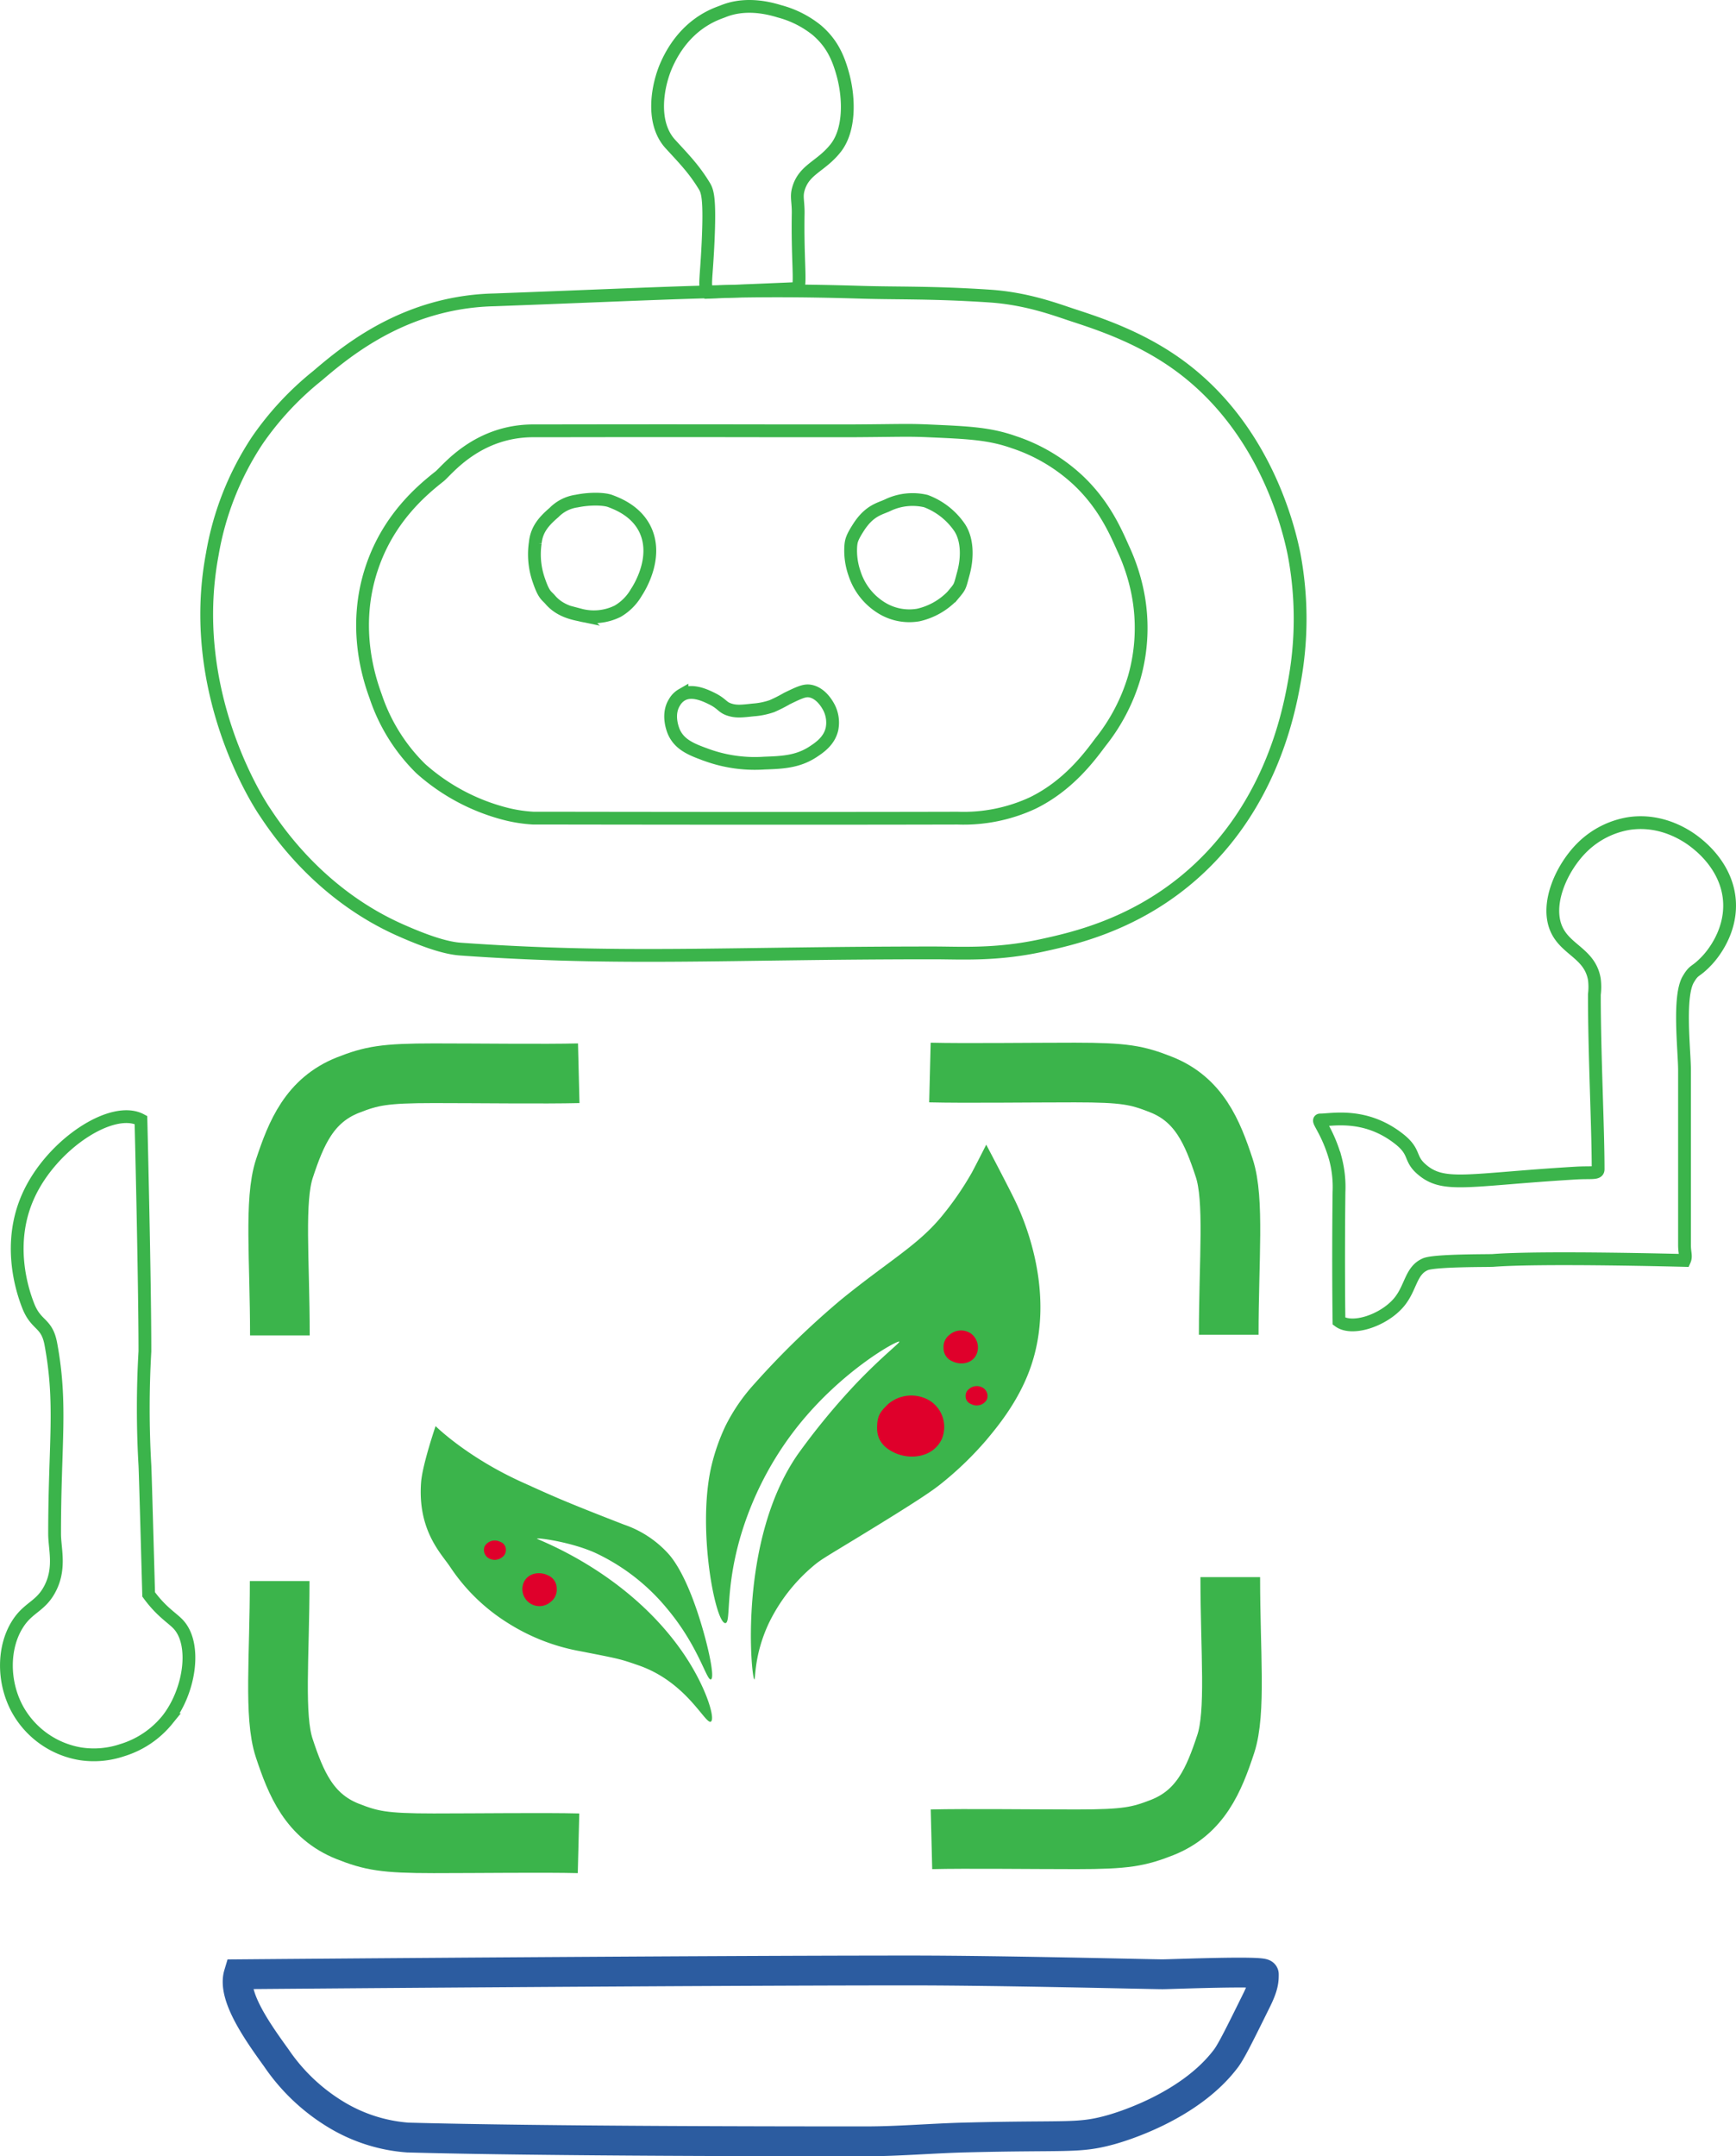 <svg xmlns="http://www.w3.org/2000/svg" viewBox="0 0 407.32 505.79"><defs><style>.cls-1,.cls-2,.cls-3{fill:none;stroke-miterlimit:10;}.cls-1,.cls-3{stroke:#3bb44b;}.cls-1{stroke-width:3px;}.cls-2{stroke:#2c5ca0;stroke-width:7px;}.cls-3{stroke-width:14px;}.cls-4{fill:#3bb44b;}.cls-5{fill:#df002b;}</style></defs><g id="Calque_2" data-name="Calque 2"><g id="Layer_1" data-name="Layer 1"><path class="cls-1" d="M125.15,101.06c13.22,0,23.53-.06,57.28,0,13.65,0,17.62,0,17.62,0,11-.07,12.72-.21,17.63,0,9.64.42,14.46.63,20.27,2.68a41,41,0,0,1,15,8.9c6,5.65,8.7,11.79,10.57,16A45.78,45.78,0,0,1,267,139.36a42.47,42.47,0,0,1-.88,19.59,44.68,44.68,0,0,1-7.93,15.15c-2.65,3.56-7.59,10.2-15.86,14.25a38.48,38.48,0,0,1-17.62,3.56c-37.64.1-91.71,0-92.53,0h-7A34.06,34.06,0,0,1,119,191a47.61,47.61,0,0,1-20.26-10.69,42.69,42.69,0,0,1-10.58-16.92c-1.45-4-5.64-16.22-.88-30.28C91.18,121.53,99,115,103.12,111.75,104.89,110.33,111.87,101.06,125.15,101.06Z"/><path class="cls-1" d="M60.38,103.29a71.18,71.18,0,0,1,14.1-15.14c6-5.13,16.78-14.05,32.61-16.92a56.7,56.7,0,0,1,8.81-.89c45.15-1.67,57.28-2.67,86.36-1.78,8.39.25,16.74,0,30,.89,8.73.59,15.51,3.18,19.38,4.45,6.11,2,15.71,5.13,24.68,11.58,20.51,14.74,26.08,38.42,27.31,44.53a81.37,81.37,0,0,1,0,30.28c-1.39,7.58-5.9,30.18-25.55,46.31-12.76,10.48-26.21,13.56-33.49,15.14-10.87,2.37-19,1.78-25.55,1.78-49.35,0-73.14,1.79-111-.89-3.56-.25-8.33-1.89-14.1-4.45-18.59-8.24-28.68-23-31.72-27.61C60.5,188.1,43.77,162.07,49.81,130A69.3,69.3,0,0,1,60.38,103.29Z"/><path class="cls-1" d="M158.2,171.87c1.43,3,4.4,4.07,7.93,5.34A33.23,33.23,0,0,0,179.35,179c4.31-.15,7.87-.32,11.45-2.67,1.51-1,3.77-2.52,4.41-5.34a7.75,7.75,0,0,0-.88-5.35c-.31-.53-1.82-3.21-4.41-3.56-1.26-.17-2.6.48-5.29,1.78a33.24,33.24,0,0,1-3.52,1.78,17,17,0,0,1-4.41.89c-2.54.28-3.81.42-5.29,0-2-.56-1.83-1.4-4.4-2.67-1.44-.7-4.59-2.25-7-.89a4.72,4.72,0,0,0-1.76,1.78C156.32,167.81,158.09,171.66,158.2,171.87Z"/><path class="cls-1" d="M151.15,123.77c-2.16-4-6.18-5.56-7.93-6.23-1.5-.57-4.87-.63-7.93,0a9.2,9.2,0,0,0-5.29,2.67c-2.55,2.18-4.1,4.1-4.41,7.13a18.41,18.41,0,0,0,.88,8.9c1.18,3.45,1.76,3.42,2.65,4.46,2.22,2.59,5.33,3.21,7,3.56a12.59,12.59,0,0,0,8.81-.89,12.06,12.06,0,0,0,4.4-4.45C150.37,137.36,154.57,130.17,151.15,123.77Z"/><path class="cls-1" d="M208.43,118.43a13.55,13.55,0,0,1,8.81-.89,16.64,16.64,0,0,1,7.93,6.23c1.76,2.68,1.94,6.78.88,10.69-.93,3.42-.67,3-2.64,5.35a16,16,0,0,1-7.94,4.45,12.39,12.39,0,0,1-8.81-1.78,14.79,14.79,0,0,1-6.17-8,16.16,16.16,0,0,1-.88-6.23c.09-1.34.25-2.08,1.77-4.46C204.05,119.58,206.6,119.35,208.43,118.43Z"/><path class="cls-1" d="M309.76,262.71c-.88,0,1.72,2.58,3.53,8.91a26,26,0,0,1,.88,8c-.2,17.81,0,30.29,0,30.29,3.12,2.3,10.57-.21,14.1-4.46,2.83-3.41,2.7-7.42,6.17-8.9,2.18-.94,14.91-.82,15.86-.89,11.45-.9,44.94,0,44.94,0,.45-1,0-1.77,0-3.57v-41c0-4.62-1.52-17.31.88-21.37,1.52-2.57,1.57-1.44,4.41-4.45.71-.76,5.52-6,5.28-13.36-.26-8.15-6.55-13.16-7.93-14.25-1.6-1.28-7.71-5.76-15.86-4.46a20.33,20.33,0,0,0-10.57,5.35c-5,4.8-9,13.59-6.17,19.59,2.26,4.76,7.79,5.61,8.81,11.58a14.53,14.53,0,0,1,0,3.56c0,14.25.88,31.17.88,41,0,1.11-1.53.67-5.29.89-25.37,1.52-30.94,3.61-36.12-.89-3-2.59-1.33-4-5.29-7.12C320.34,260.93,312.56,262.71,309.76,262.71Z"/><path class="cls-1" d="M33.07,262.71S34,300.12,34,317a232.63,232.63,0,0,0,0,26.72c.1,1.62.88,30.28.88,30.28,3.08,4.21,5.59,5.5,7.05,7.13,4.21,4.7,2.61,15.58-2.65,22.26a21.82,21.82,0,0,1-10.57,7.13,20.82,20.82,0,0,1-9.69.89A20.78,20.78,0,0,1,4,400.76C.62,394.4.73,386.5,4,381.17c2.64-4.33,5.68-4.22,7.93-8.91s.88-9.05.88-12.47c0-21.37,1.76-30.28-.88-44.53-.95-5.12-3.41-4.17-5.29-8.91-1.53-3.86-5-14.77,0-25.83C12.09,268.43,26.35,259.11,33.07,262.71Z"/><path class="cls-2" d="M56,463.1s105.73-.89,157.73-.89c21.15,0,56.4.89,59,.89,2,0,23.8-.89,23.8,0,0,1.33,0,2.7-1.77,6.24-3.81,7.71-5.72,11.57-7,13.36-8.62,11.61-25.37,16.39-27.31,16.92-7.61,2.08-10,1.14-34.37,1.78-7.64.2-15.27.89-22.91.89-16.74,0-74.9,0-107.51-.89a37.91,37.91,0,0,1-16.74-5.34,45.17,45.17,0,0,1-14.1-13.36C60.71,477,54.44,468.3,56,463.1Z"/><path class="cls-1" d="M169.65,2.65c1.71-.69,6.15-2.2,13.22,0a23.58,23.58,0,0,1,8.81,4.45c3.14,2.72,4.88,5.75,6.17,10.69,1.43,5.45,1.55,12.7-1.76,16.92-3.47,4.42-7.55,5-8.81,9.8-.44,1.66,0,2.74,0,5.34-.18,10.61.56,15.67,0,17.82l-21.15.89c-1-1.52-.43-2.43,0-11.58.49-10.41-.11-12.09-.88-13.36-2.34-3.85-4.59-6.17-7.93-9.8-4.68-5.07-3.07-13.84-.89-18.7C160.84,5.32,168.17,3.25,169.65,2.65Z"/><path class="cls-3" d="M65.67,313.25c0-17.7-1.39-31.7,1.06-39.14,2.76-8.36,5.91-16,14.88-19.57,5.52-2.17,8.49-2.79,20.18-2.79,10.62,0,25.95.2,34,0"/><path class="cls-3" d="M288.66,369.94c0,17.7,1.39,31.7-1.06,39.14-2.75,8.36-5.9,16-14.87,19.57-5.53,2.17-8.49,2.79-20.18,2.79-10.63,0-26-.2-34,0"/><path class="cls-3" d="M65.62,370.87c0,17.71-1.39,31.7,1.06,39.14,2.76,8.36,5.91,16,14.88,19.57,5.52,2.17,8.49,2.8,20.18,2.8,10.62,0,26-.2,34,0"/><path class="cls-3" d="M288.3,313.09c0-17.71,1.39-31.71-1.06-39.14-2.75-8.36-5.9-16.05-14.87-19.57-5.52-2.18-8.49-2.8-20.18-2.8-10.62,0-25.95.2-34,0"/><path class="cls-4" d="M200.8,360.92c15.81-9.62,18.4-11.57,20.4-13.2a78.68,78.68,0,0,0,10.2-9.9c2.46-2.94,7.37-8.79,10.2-16.51,6.77-18.42-2.13-36.95-3.4-39.61-1.58-3.3-6.8-13.2-6.8-13.2h0s-2.33,4.62-3.4,6.6a72.2,72.2,0,0,1-6.8,9.91c-5.65,7-12.35,10.51-23.8,19.8a195.47,195.47,0,0,0-20.4,19.8,43.33,43.33,0,0,0-6.8,9.91,47.17,47.17,0,0,0-3.4,9.9c-3.21,14.75,1.1,36.47,3.4,36.31,1.34-.1-.1-7.48,3.4-19.81a76.33,76.33,0,0,1,13.6-26.4c10.54-13.22,23.45-20.22,23.8-19.81.21.25-3.95,3.36-10.2,9.9a161.19,161.19,0,0,0-13.6,16.51c-14.13,20.34-10.91,52.75-10.2,52.81.3,0-.11-5.74,3.4-13.2a40.68,40.68,0,0,1,10.2-13.21C192.48,365.9,193.28,365.5,200.8,360.92Z"/><path class="cls-4" d="M166.8,393.93c1.08-.35-.93-9.31-3.4-16.5-3.17-9.23-6-12.35-6.8-13.21a24.9,24.9,0,0,0-10.2-6.6c-14.43-5.6-16.69-6.69-23.8-9.9-13.07-5.9-20.4-13.2-20.4-13.2s-3.1,9.09-3.4,13.2c-.84,11.32,4.78,16.75,6.8,19.8a44.54,44.54,0,0,0,13.6,13.21,47.41,47.41,0,0,0,17,6.6c9.29,1.81,9.29,1.81,13.6,3.3,11.42,3.95,15.73,14,17,13.2,1.11-.67-1.21-8.51-6.8-16.5-13.17-18.84-33.92-26.13-34-26.41s7.76.7,13.6,3.3a48.25,48.25,0,0,1,17,13.21C164,386.3,165.78,394.26,166.8,393.93Z"/><path class="cls-5" d="M205.79,335c0-2.85.66-3.79,2.64-5.69a8.38,8.38,0,0,1,9.91-.64,7.32,7.32,0,0,1,2.64,8.87c-2,4.35-7.49,5-11.23,3.16Q205.79,338.81,205.79,335Z"/><path class="cls-5" d="M221.39,316.22a3.55,3.55,0,0,1,1.35-3.08,4.12,4.12,0,0,1,5.07-.34,4.08,4.08,0,0,1,1.35,4.79c-1,2.36-3.83,2.68-5.74,1.71A3.29,3.29,0,0,1,221.39,316.22Z"/><path class="cls-5" d="M226.57,327.55a2,2,0,0,1,.86-1.79,2.79,2.79,0,0,1,3.23-.2,2.24,2.24,0,0,1,.86,2.79,2.75,2.75,0,0,1-3.66,1A1.91,1.91,0,0,1,226.57,327.55Z"/><path class="cls-5" d="M130.62,372.62a3.54,3.54,0,0,1-1.35,3.08,4,4,0,0,1-6.41-4.45c1-2.35,3.83-2.68,5.74-1.71A3.29,3.29,0,0,1,130.62,372.62Z"/><path class="cls-5" d="M118.69,363.48a2,2,0,0,1-.86,1.79,2.81,2.81,0,0,1-3.24.2,2.26,2.26,0,0,1-.86-2.79,2.76,2.76,0,0,1,3.66-1A1.9,1.9,0,0,1,118.69,363.48Z"/></g></g></svg>
